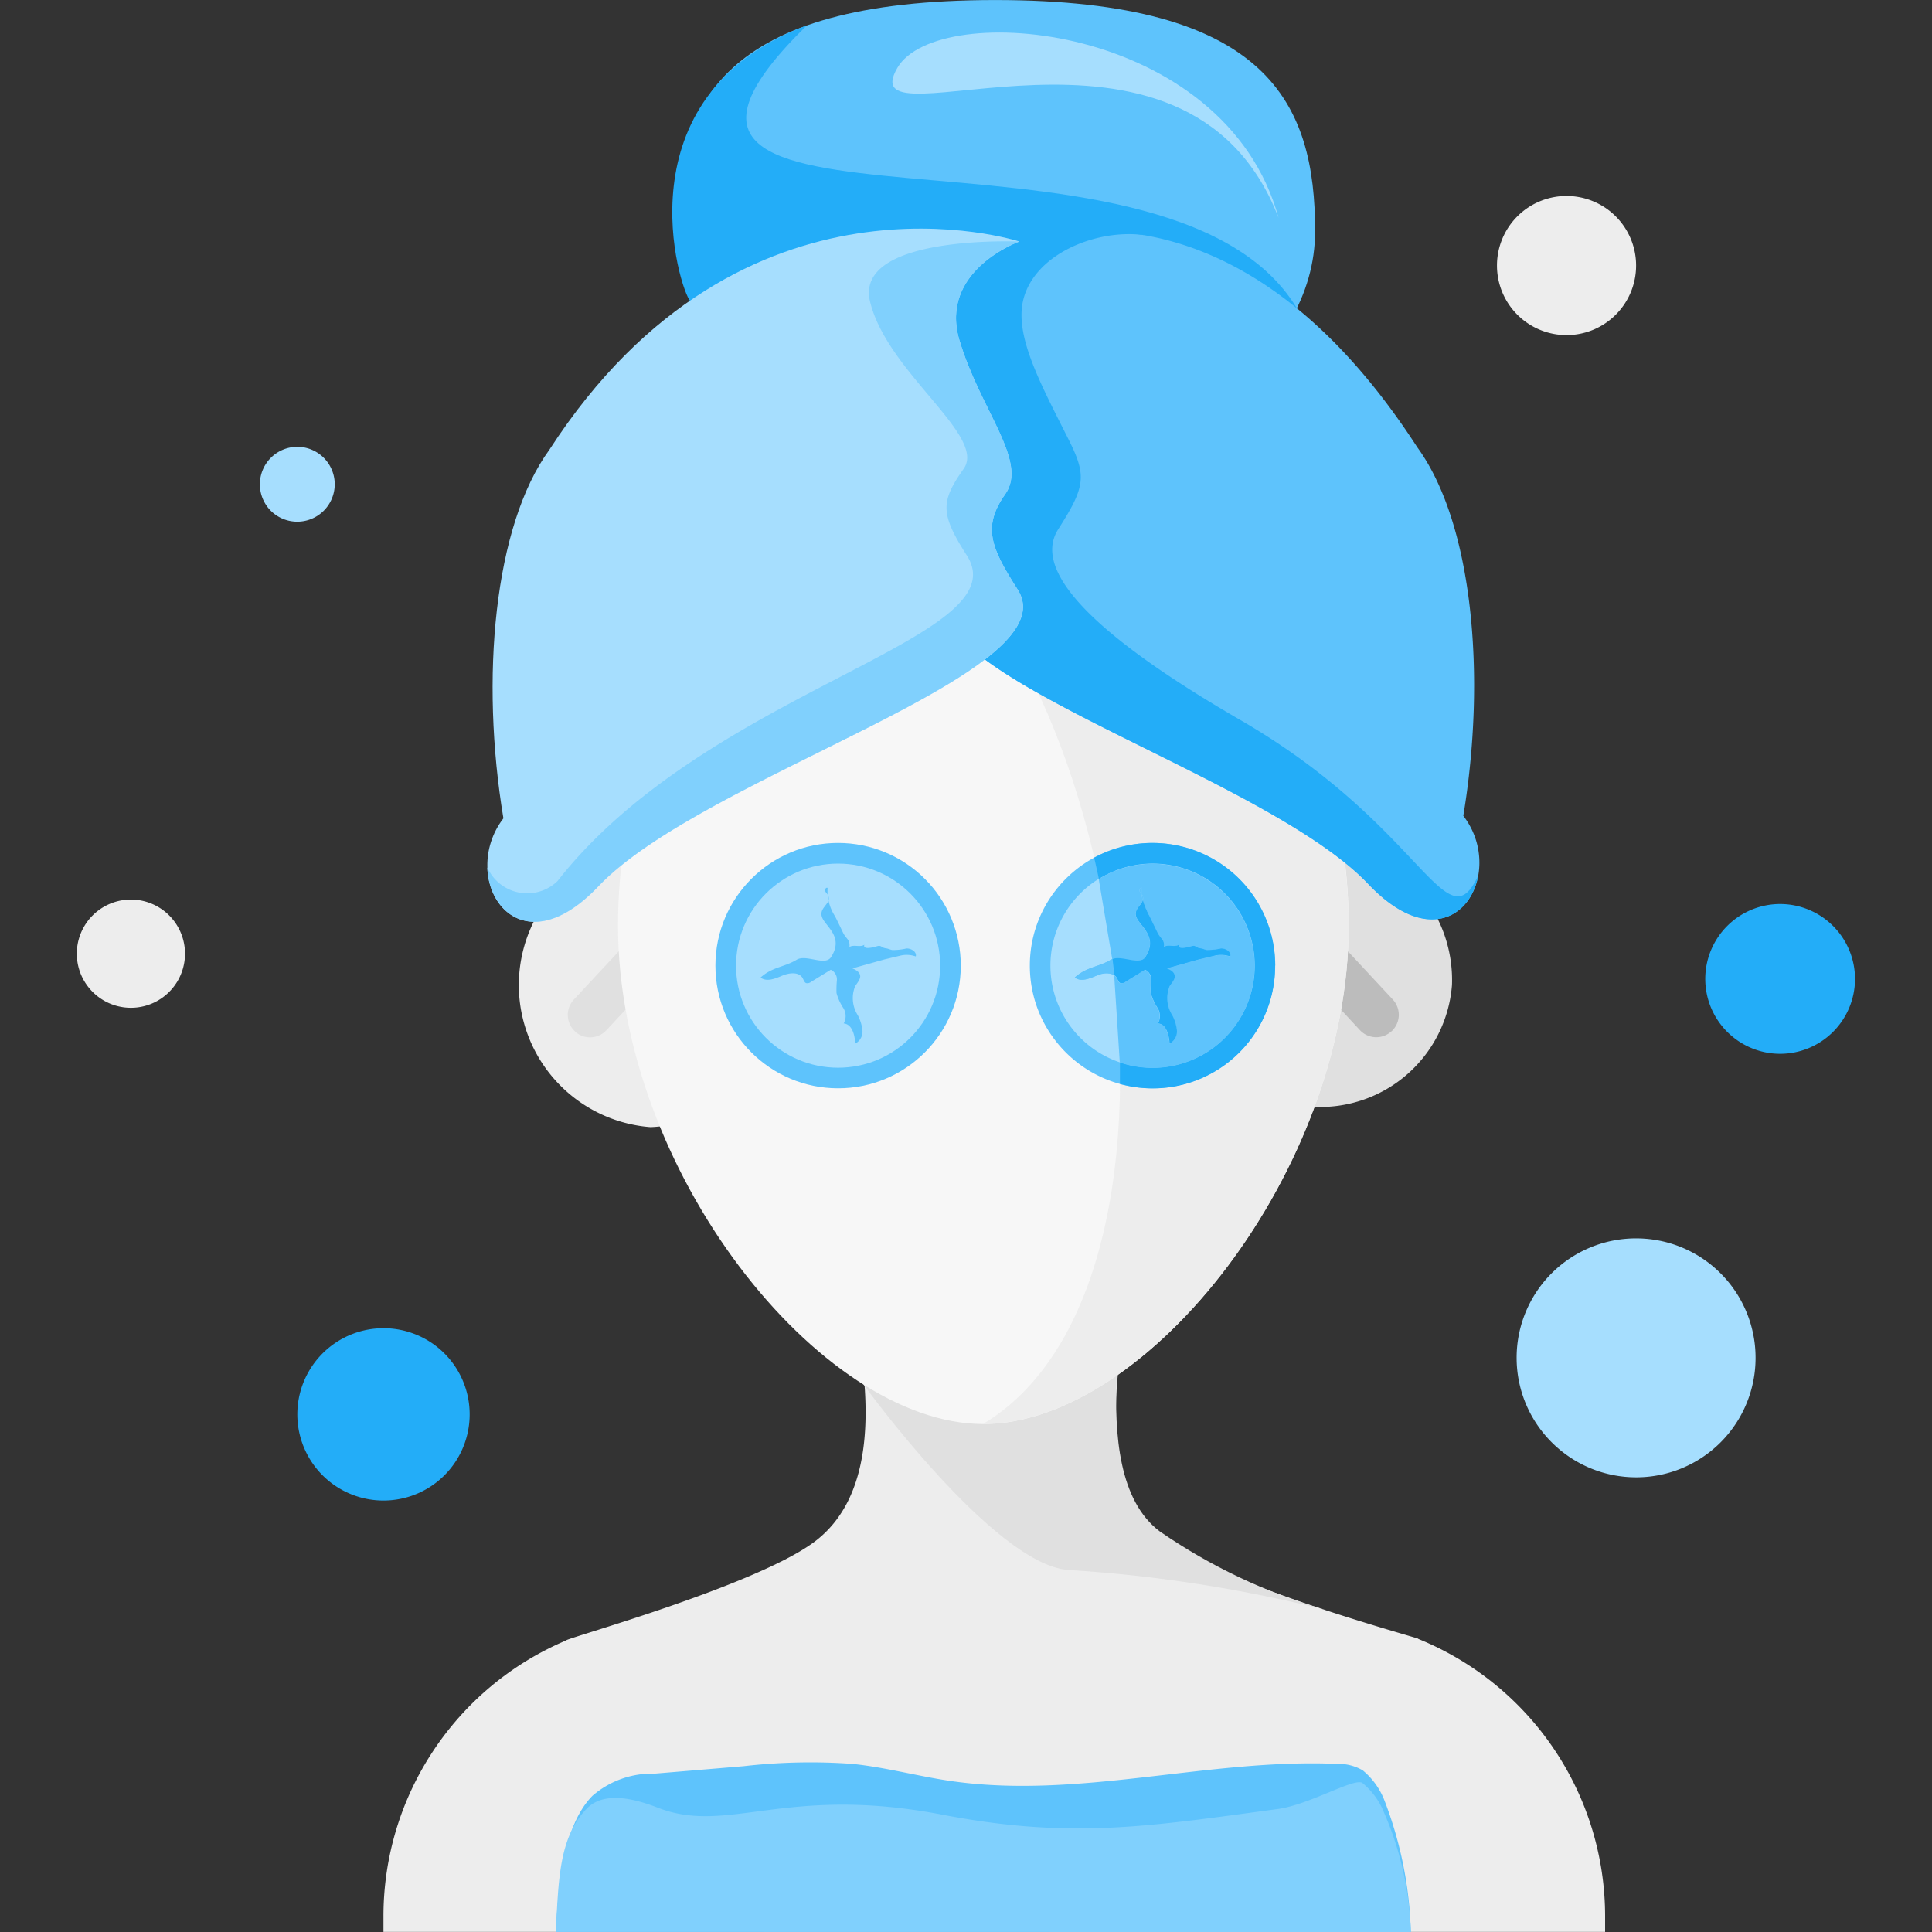 <svg xmlns="http://www.w3.org/2000/svg" width="50" height="50" xmlns:v="https://vecta.io/nano"><rect width="100%" height="100%" fill="#333333" stroke="none"/><style><![CDATA[.B{fill:#5ec3fc}.C{fill:#a6defe}.D{fill:#ededed}.E{fill:#23adf8}]]></style><defs><clipPath id="A"><path fill="none" stroke="#707070" stroke-width="1" d="M0 0h50v50H0z"/></clipPath><clipPath id="B"><path fill="none" d="M0 0h46.013v50H0z"/></clipPath></defs><g clip-path="url(#A)"><g transform="translate(1.994)" clip-path="url(#B)"><path d="M34.71 42.41c.011-.019-4.96-1.357-6.5-2.509s-1.427-3.456-1.176-5.1H20.26c.25 1.646.36 3.95-1.176 5.1s-6.511 2.521-6.424 2.552c-2.868 1.214-4.731 4.027-4.73 7.141v.403h31.616v-.4a7.75 7.75 0 0 0-4.837-7.183" class="D"/><path d="M20.353 35.83s3.367 4.652 5.294 4.8c2.245.138 4.473.483 6.655 1.031-1.529-.441-2.977-1.127-4.286-2.032-1.048-.795-1.177-2.485-1.11-4.034.227-5.193-6.554.231-6.554.231" fill="#e0e0e0"/><path d="M32.041 5.982c0 3.3-3.706 5.981-8.277 5.981s-8.277-2.678-8.277-5.981S16.696.001 23.764.001s8.277 2.678 8.277 5.981" class="B"/><path d="M18.249 25.493a3.55 3.55 0 0 1-3.407 3.677 3.69 3.69 0 0 1-3.409-3.676 3.69 3.69 0 0 1 3.409-3.677 3.55 3.55 0 0 1 3.406 3.677" class="D"/><g fill="#e0e0e0"><path d="M35.583 25.493a3.42 3.42 0 0 1-3.58 3.151c-1.85-.094-3.288-1.646-3.241-3.498s1.561-3.329 3.414-3.33a3.55 3.55 0 0 1 3.407 3.677m-22.701 1.194h0a.58.58 0 0 1-.029-.814l1.437-1.543a.58.58 0 1 1 .889.744l-.044.047-1.436 1.542a.58.58 0 0 1-.817.029"/></g><path d="M34.022 26.687h0a.58.58 0 0 0 .03-.819l-1.436-1.543a.58.58 0 0 0-1.007.173.58.58 0 0 0 .127.581c.011.013.022.025.034.036l1.431 1.545a.58.58 0 0 0 .817.029" fill="#bcbcbc"/><path d="M32.91 23.954c0 6.321-5.217 12.9-9.455 12.9S14 30.278 14 23.954s4.233-11.447 9.455-11.447 9.455 5.125 9.455 11.447" fill="#f7f7f7"/><path d="M23.456 36.851c4.25 0 9.455-6.576 9.455-12.9 0-6.877-5.665-13.587-12.687-10.759 6.343 1.28 9.805 19.7 3.232 23.655" class="D"/><path d="M18.881.663c-6.53 6.393 9.3 1.69 12.687 7.314-7.19 1.139-8.335-2.484-12-1.3-1.205.458-2.442.83-3.7 1.111-.264-.268-1.872-5.3 3.008-7.127" class="E"/><path d="M35.876 21.113c1.175 1.523-.29 4.049-2.457 1.764-2.725-2.873-12.237-5.507-10.853-7.68a3.11 3.11 0 0 0 .2-3.316c-.6-.853-1.945-1.273-1.4-3.085s2.85-2.415 2.85-2.415 5.465-2.537 10.469 5.194c1.438 1.973 1.792 5.92 1.191 9.54" class="B"/><path d="M25.393 13.696c.691-1.083.744-1.369.284-2.289-.7-1.4-1.4-2.655-1.2-3.6.262-1.224 1.9-1.89 3.135-1.722a4.7 4.7 0 0 0-3.381.23c0 0-2.325.669-2.868 2.482s.8 2.232 1.4 3.085c.578 1.052.501 2.342-.2 3.317-1.384 2.171 8.127 4.8 10.853 7.68 1.488 1.568 2.643.869 2.843-.212-.84 1.787-1.415-1.292-6.148-4.03-3.459-2-5.463-3.771-4.72-4.937" class="E"/><path d="M11.035 21.177c-1.175 1.523.29 4.049 2.457 1.764 2.725-2.873 12.237-5.507 10.853-7.68-.691-1.083-.927-1.62-.324-2.473s-.642-2.165-1.184-3.978 1.548-2.56 1.548-2.56-7.156-2.343-12.16 5.388c-1.438 1.973-1.792 5.92-1.191 9.54" class="C"/><path d="M24.346 15.263c-.691-1.083-.927-1.62-.324-2.474s-.642-2.165-1.184-3.978 1.549-2.56 1.549-2.56-4.285-.185-3.864 1.555c.444 1.836 3.026 3.473 2.423 4.326s-.607 1.164.084 2.247c1.384 2.171-6.7 3.443-10.6 8.428a1.13 1.13 0 0 1-1.813-.36c.038 1.231 1.259 2.191 2.872.491 2.726-2.872 12.237-5.506 10.853-7.68" fill="#80d0fd"/><path d="M21.23 1.755c1.041-1.787 8.474-1.179 9.865 3.882-2.386-6.2-11.152-1.673-9.865-3.882" class="C"/><path d="M22.871 24.991c-.001 1.754-1.422 3.175-3.176 3.174s-3.175-1.422-3.174-3.176 1.422-3.175 3.176-3.174c.842 0 1.65.335 2.245.931s.929 1.403.929 2.245" class="B"/><circle cx="19.696" cy="24.991" r="2.641" class="C"/><g class="B"><path d="M19.434 23.168c-.019-.04-.058-.068-.073-.11s.026-.1.063-.078a1.2 1.2 0 0 0 .193.733q.1.2.2.411c.086.186.193.181.172.386.1-.075.282.016.386-.06-.043.128.189.081.319.041s.107.034.242.052c.055.007.107.034.162.044.123.001.246-.012.366-.04.124-.006.274.087.242.206a.7.7 0 0 0-.4-.021l-.418.1-.821.23c.088.039.187.092.2.186s-.076.188-.131.277c-.099.246-.073.524.069.748.065.122.106.255.121.393a.35.35 0 0 1-.185.341c-.013-.219-.08-.5-.3-.521a.39.39 0 0 0-.011-.4 1.35 1.35 0 0 1-.175-.386 2.74 2.74 0 0 1 .01-.334c.008-.114-.055-.221-.159-.269l-.507.312c-.036.03-.085.043-.131.033-.048-.02-.063-.081-.089-.128-.1-.172-.351-.139-.531-.063s-.4.168-.559.048c.3-.275.622-.27.935-.461.245-.149.734.173.889-.067.29-.45-.014-.7-.177-.932-.242-.338.217-.419.1-.668m11.572 1.82c-.001 1.754-1.422 3.175-3.176 3.174s-3.175-1.422-3.174-3.176 1.422-3.175 3.176-3.174h0c.842 0 1.65.334 2.246.93s.93 1.403.93 2.245"/></g><path d="M30.473 24.991a2.64 2.64 0 0 1-4.508 1.867 2.64 2.64 0 0 1 1.867-4.508 2.64 2.64 0 0 1 2.641 2.641z" class="C"/><g class="B"><path d="M27.571 23.168c-.019-.04-.058-.068-.073-.11s.026-.1.063-.078a1.21 1.21 0 0 0 .193.733q.1.2.2.411c.087.186.193.181.172.386.1-.075.282.016.386-.06-.043.128.189.081.319.041s.107.034.242.052c.056.007.107.034.162.044.123.001.246-.012.366-.04.124-.006.274.087.242.206a.7.7 0 0 0-.4-.021l-.417.1-.821.23c.088.039.187.092.2.186s-.077.188-.132.277c-.099.246-.073.524.069.748.065.122.106.255.121.393a.35.35 0 0 1-.187.341c-.014-.219-.08-.5-.3-.521a.39.39 0 0 0-.011-.4 1.35 1.35 0 0 1-.175-.386c-.003-.111 0-.223.01-.334s-.055-.221-.159-.269l-.507.312c-.037.031-.085.043-.132.033-.048-.02-.063-.081-.089-.128-.1-.172-.351-.139-.531-.063s-.4.168-.558.048c.3-.275.622-.27.935-.461.244-.149.734.173.889-.067.29-.45-.014-.7-.177-.932-.242-.338.217-.419.1-.668m6.947 26.83a10.2 10.2 0 0 0-.685-3.412 1.9 1.9 0 0 0-.56-.773c-.204-.118-.437-.176-.672-.167-3.352-.145-6.71.937-10.046.435-.833-.126-1.658-.35-2.493-.435a15.13 15.13 0 0 0-2.81.06l-2.306.193a2.35 2.35 0 0 0-1.607.573c-.737.746-.875 2.222-.949 3.523z"/></g><path d="M34.518 50.001c-.032-1.063-.266-2.111-.691-3.086a1.9 1.9 0 0 0-.563-.773c-.21-.14-1.371.566-2.193.676-3.35.452-5.346.787-8.683.145-4.07-.781-5.533.531-7.359-.18-.531-.206-1.365-.451-1.827.014-.741.745-.74 1.9-.813 3.2z" fill="#80d0fd"/><path d="M43.44 35.14a3.09 3.09 0 0 1-5.277 2.186 3.09 3.09 0 0 1 2.186-5.277 3.09 3.09 0 0 1 3.091 3.091" class="C"/><g class="E"><path d="M46.014 25.335a1.94 1.94 0 0 1-1.938 1.937 1.94 1.94 0 0 1-1.938-1.938 1.94 1.94 0 0 1 1.937-1.938 1.94 1.94 0 0 1 1.939 1.939M10.161 36.604a2.23 2.23 0 1 1-.653-1.577 2.23 2.23 0 0 1 .653 1.577"/></g><path d="M2.794 24.681a1.4 1.4 0 1 1-2.8 0 1.4 1.4 0 0 1 2.8 0" class="D"/><path d="M6.669 12.532a.97.97 0 0 1-1.654.687.97.97 0 0 1 .685-1.655h0a.97.97 0 0 1 .969.968z" class="C"/><path d="M40.348 6.872a1.8 1.8 0 0 1-3.073 1.273 1.8 1.8 0 0 1 1.273-3.073 1.8 1.8 0 0 1 1.8 1.8" class="D"/><path d="M31.007 24.991c0-1.118-.588-2.154-1.549-2.727s-2.152-.598-3.135-.067q.064.274.122.55a2.64 2.64 0 0 1 3.635 3.639 2.64 2.64 0 0 1-3.09 1.107v.558c.955.266 1.98.07 2.769-.531s1.25-1.537 1.246-2.529" class="E"/><g class="B"><path d="M27.647 24.769c.29-.45-.014-.7-.178-.932-.193-.27.061-.376.112-.536a.83.83 0 0 1-.027-.157.36.36 0 0 1-.056-.085c-.015-.042.026-.1.063-.078a.62.62 0 0 0-.007.164c.006.008.012.016.017.025.021.041.024.089.01.133.044.143.102.281.173.413q.1.2.2.411c.086.186.193.18.172.386.1-.075.282.016.386-.06-.043.128.19.08.319.041s.108.034.242.051c.055.008.107.034.162.045.122.001.243-.013.362-.041.124-.007.274.087.242.206a.7.7 0 0 0-.4-.021c-.141.026-.28.06-.417.1l-.822.229c.088.039.187.092.2.186s-.076.188-.131.277c-.099.246-.074.524.068.748.065.122.106.255.121.393a.35.35 0 0 1-.187.341c-.013-.218-.08-.5-.3-.522a.39.39 0 0 0-.011-.4c-.078-.119-.137-.249-.175-.386a2.74 2.74 0 0 1 .01-.334c.008-.114-.055-.221-.159-.268l-.507.312c-.036.03-.085.042-.131.033-.048-.02-.063-.081-.089-.128-.017-.029-.04-.054-.068-.072l.145 2.254a2.64 2.64 0 0 0 2.715-4.368 2.64 2.64 0 0 0-3.26-.378l.35 2.077c.254-.1.7.175.851-.053"/><path d="M26.758 24.835c-.313.191-.631.186-.936.461.156.12.377.029.559-.048a.52.52 0 0 1 .465-.01q-.023-.209-.048-.417l-.039.014m.804-1.855c-.037-.024-.078.037-.063.079a.32.32 0 0 0 .056.085.62.62 0 0 1 .007-.164m.008.188c-.005-.009-.011-.017-.018-.025a.92.92 0 0 0 .028.157c.014-.044.011-.092-.01-.133"/></g><path d="M26.915 25.311c.026.048.04.108.089.129.046.01.095-.002.131-.033l.507-.313c.104.048.167.155.159.269s-.013.223-.01.334c.038.137.097.267.175.386a.39.39 0 0 1 .011.4c.217.025.284.3.3.522a.35.35 0 0 0 .187-.341c-.015-.138-.056-.271-.121-.393-.142-.223-.167-.501-.069-.747.055-.09.148-.174.132-.277s-.115-.148-.2-.186l.821-.23.417-.1a.71.71 0 0 1 .4.021c.033-.119-.118-.213-.242-.206a1.55 1.55 0 0 1-.366.04c-.055-.011-.107-.037-.162-.044-.134-.018-.112-.091-.241-.052s-.362.087-.319-.041c-.1.075-.282-.016-.386.059.022-.2-.085-.2-.172-.386q-.1-.207-.2-.411c-.071-.131-.128-.269-.172-.412-.048.16-.306.266-.111.535.163.227.469.484.177.933-.148.229-.6-.048-.851.053l.048.417c.028.019.05.044.067.073" class="E"/></g></g></svg>